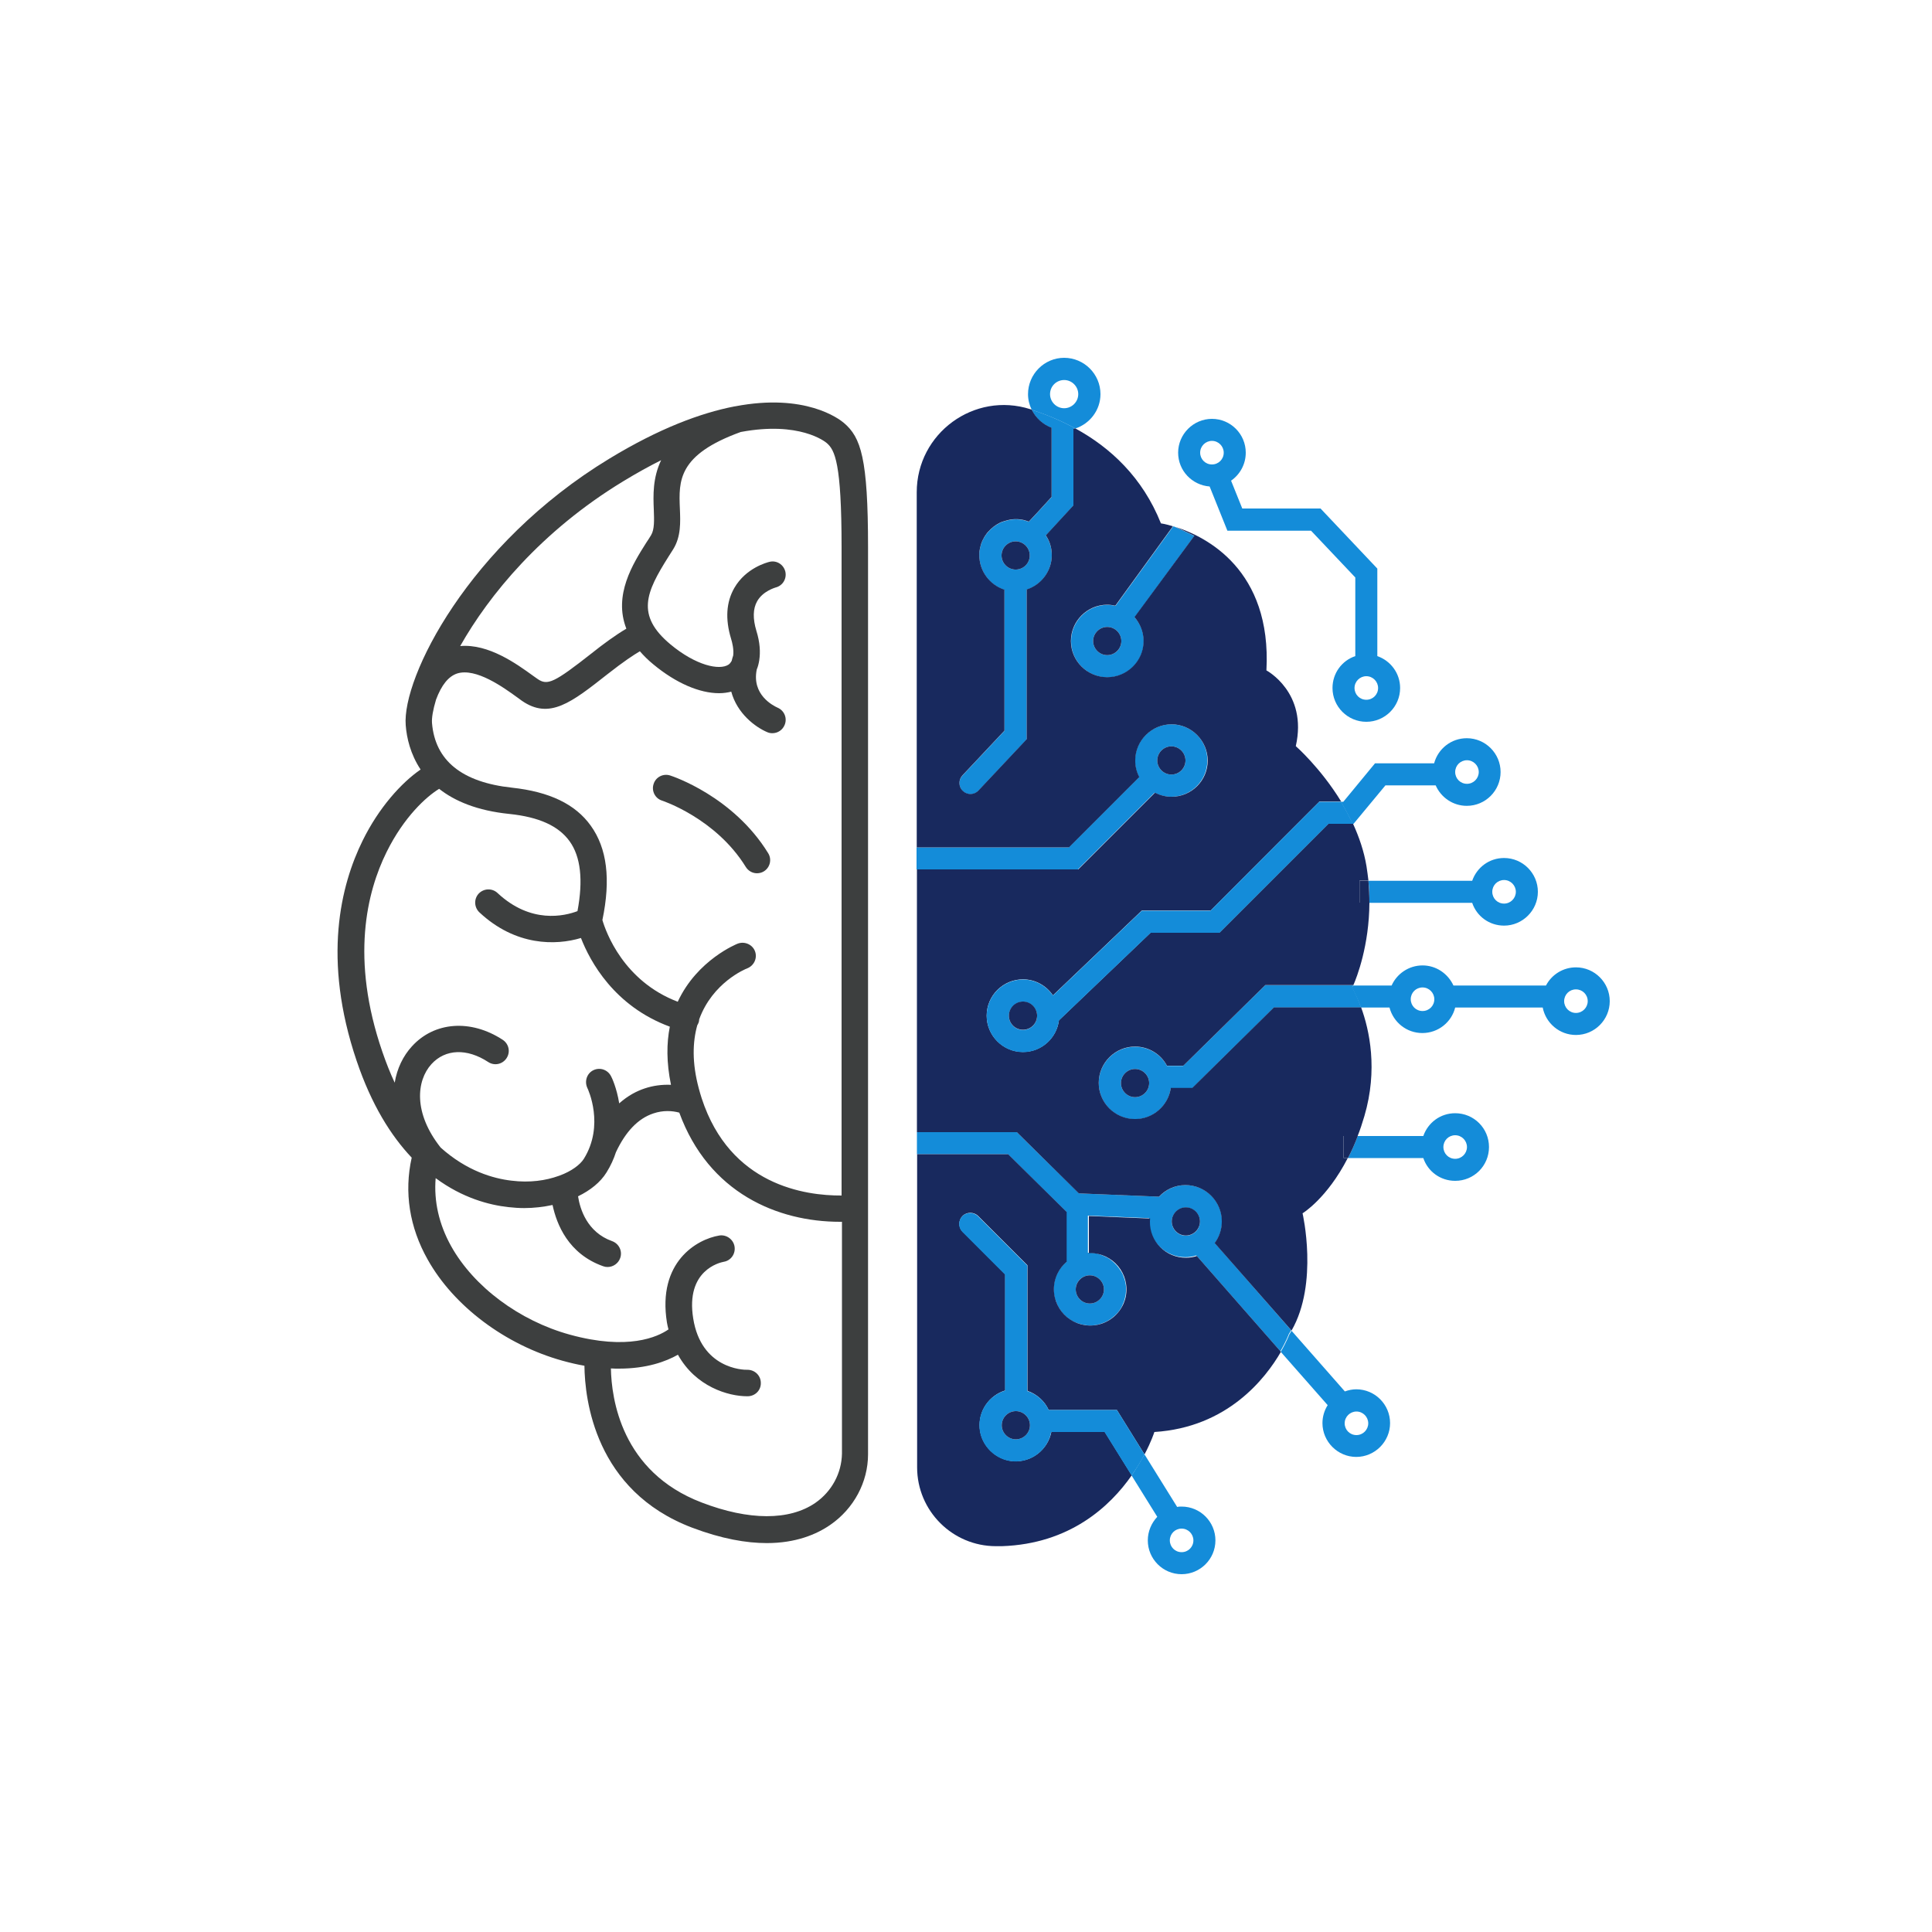 <?xml version="1.0" encoding="UTF-8"?>
<svg data-bbox="174.704 185.2 658.496 629.6" viewBox="0 0 1000 1000" xmlns="http://www.w3.org/2000/svg" data-type="color">
    <g>
        <path d="M436.8 218.9c-2.6-2.2-20.1-15.5-56.2-8.6-.2 0-.4.1-.7.1-17.2 3.4-38.5 11.2-64.5 27-73 44.3-107.4 113.4-105.4 138 .5 6.5 2.4 14.9 7.7 22.9-9.9 6.8-21.6 19.7-30 36.8-11.3 22.9-21 61.2-3.1 114 7.7 22.8 17.8 38.8 28.5 50.1-4 17.8-1.2 36 8.3 52.8 13.5 24.1 40.2 44.1 69.7 52.3 4 1.1 7.8 2 11.4 2.6.2 17.4 5.4 64.7 55.7 83.8 15.3 5.8 28.1 8 38.7 8 15 0 25.7-4.5 32.8-9.4 12.2-8.4 19.6-22.1 19.6-36.6V283.4c0-46.3-3.7-57-12.5-64.5m-8.9 10.4c4.2 3.6 7.7 10.2 7.7 54.1v335.4c-18.9.1-57.7-5.3-72.4-50.3-.5-1.7-1.1-3.4-1.5-5.1-3.6-13.4-3.2-24.1-.8-32.7.3-.5.6-1.1.8-1.7.1-.5.2-.9.2-1.4 6.9-19 23.8-26 24.9-26.4 3.5-1.4 5.3-5.3 4-8.8s-5.3-5.3-8.9-4c-.3.1-21 8.3-31.1 30.1-28.1-10.7-37.2-36.1-39-42.3 4.4-21.1 2.4-37.1-6-48.8-8-11.2-21.4-17.6-40.8-19.7-25.9-2.8-39.8-14-41.4-33.5-.2-2.6.5-6.8 2.1-12.1 2.8-7.5 6.4-12 10.9-13.5 9.8-3.1 24.1 7.3 30.9 12.2 1 .7 1.8 1.3 2.6 1.9 14.3 9.9 25.6 1 44.4-13.8 8.4-6.6 13.6-10 16.7-11.8 2 2.3 4.3 4.6 7 6.8 11.7 9.7 23.9 14.9 34 14.9 2.2 0 4.3-.3 6.3-.8 3 11.2 12.3 18.3 18.7 21 .9.4 1.8.5 2.6.5 2.7 0 5.2-1.6 6.3-4.2 1.5-3.5-.1-7.5-3.6-9-2.4-1.1-13.5-6.7-10.8-19.8.6-1.4 1-3 1.3-4.8v-.1c.6-4 .4-9-1.5-15.1-1.9-6.3-1.8-11.4.4-15.3 3-5.3 9.3-7 9.5-7.1 3.7-.9 5.9-4.5 5.1-8.2-.9-3.7-4.5-6-8.2-5.1-1.2.3-12.2 3.1-18.2 13.5-4.2 7.3-4.8 16.1-1.7 26.3.6 1.9 1.5 5.6 1.1 8.7-.3.9-.6 1.9-.8 2.8-.4.7-.9 1.4-1.6 1.9-4.7 3.1-16.9.5-30.1-10.5-18.1-15.1-12.5-27.1-1.1-45.2.9-1.4 1.8-2.8 2.6-4.1 4-6.5 3.7-13.9 3.4-21-.6-14.3-1.1-27.8 31.5-39.6 30.4-5.7 43.7 5 44.5 5.7m-105.3 19.8c6.9-4.2 13.4-7.8 19.6-10.9-4.4 9.2-4.1 18.2-3.8 25.5.2 5.5.4 10.3-1.4 13.3-.8 1.3-1.6 2.6-2.5 3.9-6.9 10.9-17.1 27.1-10.3 44.5-5.6 3.3-12.3 8.2-17.9 12.7-19.5 15.3-22.9 16.9-28.1 13.3-.7-.5-1.5-1.1-2.4-1.7-8.3-6-22.9-16.6-37.6-15.3 14.8-26.2 41.9-59.5 84.4-85.3M200.1 441c9-18.2 20.6-28.7 27.2-32.7 8 6.3 19.6 11.3 36.4 13 15.3 1.6 25.4 6.2 31.1 14.1 5.8 8 7.1 20.2 4.1 36.2-6.6 2.5-24.1 6.8-41.4-9.4-2.8-2.6-7.1-2.4-9.7.3-2.6 2.8-2.4 7.1.3 9.7 18.8 17.6 39.7 17.2 52.6 13.3 4.7 12.1 17.2 35.3 46 45.9-1.7 8.5-1.8 18.5.6 30.1-4.6-.2-9.3.4-13.7 1.9-3.9 1.3-8.5 3.6-13.1 7.7-1.3-8.1-3.9-13.5-4.2-14-1.7-3.4-5.7-4.8-9.1-3.2s-4.8 5.7-3.2 9.2c.4.8 9 19.3-1.8 36.7-1.9 3-6.3 6.4-12.6 8.7-.2.1-.4.1-.6.2-6.4 2.3-14.7 3.6-24.3 2.4-9.4-1.1-23.1-5-36.6-17.1-14.2-17.9-12.6-34.6-4.8-43.2 7.2-7.9 18.4-8.3 29.4-1.1 3.2 2.1 7.4 1.2 9.5-2s1.2-7.4-2-9.5c-16.5-10.8-35.4-9.4-47 3.4-4.5 4.9-7.7 11.4-8.9 18.8-2.3-4.9-4.4-10.2-6.4-16-16.6-48.2-8-82.8 2.2-103.4M422 777.9c-13.4 9.2-34.3 9.2-58.8-.2-41.7-15.9-46.7-53.9-47-69.4 1.4.1 2.8.1 4.2.1 14.4 0 24.3-3.7 30.5-7.2 9.2 16.6 26.1 21.5 35.8 21.5h.4c3.8-.1 6.8-3.1 6.7-6.9 0-3.8-3.1-6.8-6.9-6.8-2.5.1-24-.7-28.1-26.6-4-24.9 13.7-28.9 15.8-29.3 3.7-.6 6.2-4.1 5.6-7.9-.6-3.7-4.2-6.3-7.9-5.7-11.6 1.9-32.1 13.7-27.1 45 .2 1.3.5 2.4.8 3.6-5.6 3.9-21 11-51.1 2.7-26.1-7.2-49.7-24.8-61.4-45.8-6.3-11.3-9-23.3-8-35.2 13.9 10.3 27.7 13.9 37.6 15 2.8.3 5.5.5 8.2.5 5 0 10-.6 14.7-1.6 2.1 9.9 8.1 25.3 26.2 31.7.8.3 1.5.4 2.3.4 2.8 0 5.5-1.8 6.5-4.6 1.3-3.6-.6-7.5-4.2-8.8-12.9-4.6-16.6-16.6-17.6-23.2 6.4-3.1 11.6-7.3 14.7-12.3 2.2-3.5 3.8-7.1 4.9-10.5 5-10.7 11.5-17.5 19.4-20.1 5-1.7 9.8-1.4 13.4-.4 15.2 41.6 50.9 56.5 83.2 56.5h1v120c-.2 10.2-5.3 19.6-13.8 25.5" fill="#3d3f3f" data-color="1"/>
        <path d="M346.9 401.4c-3.6-1.2-7.5.8-8.6 4.4-1.2 3.6.8 7.5 4.4 8.6.3.1 27.8 9.2 43.3 34.3 1.3 2.1 3.5 3.3 5.8 3.3 1.2 0 2.5-.3 3.6-1 3.2-2 4.2-6.2 2.2-9.4-18.1-29.4-49.4-39.8-50.7-40.2" fill="#3d3f3f" data-color="1"/>
        <path d="M778.5 444.1c9.7 0 17.5 7.9 17.5 17.5s-7.9 17.5-17.5 17.5c-7.7 0-14.2-4.9-16.5-11.8h-53.2c0-3.7-.1-7.5-.5-11.4H762c2.4-6.9 8.8-11.8 16.5-11.8m6.1 17.5c0-3.3-2.7-6.1-6.1-6.1s-6.1 2.7-6.1 6.1 2.7 6.1 6.1 6.1 6.1-2.8 6.1-6.1" fill="#148cd9" data-color="2"/>
        <path d="M753.2 576.2c9.7 0 17.5 7.8 17.5 17.5s-7.8 17.5-17.5 17.5c-7.7 0-14.2-4.9-16.5-11.8h-39q2.7-5.1 5.1-11.4h33.9c2.4-6.9 8.8-11.8 16.5-11.8m6.1 17.5c0-3.3-2.7-6.1-6.1-6.1s-6.1 2.7-6.1 6.1 2.7 6.1 6.1 6.1 6.1-2.8 6.1-6.1" fill="#148cd9" data-color="2"/>
        <path d="M712.9 339.6c6.9 2.4 11.8 8.9 11.8 16.5 0 9.7-7.9 17.5-17.5 17.5s-17.5-7.8-17.5-17.5c0-7.7 4.9-14.2 11.8-16.5v-40.7l-22.9-24.2h-43.3l-9.2-22.9c-9.1-.7-16.3-8.2-16.3-17.5 0-9.6 7.9-17.5 17.5-17.5 9.7 0 17.5 7.9 17.5 17.5 0 6-3 11.3-7.6 14.5l5.8 14.4h40.5l29.4 31.1zm.4 16.5c0-3.3-2.7-6.1-6.1-6.1-3.3 0-6.1 2.7-6.1 6.1s2.7 6.1 6.1 6.1 6.1-2.7 6.1-6.1m-79.9-121.8c0-3.3-2.7-6.1-6.1-6.1-3.3 0-6.1 2.7-6.1 6.1s2.7 6.1 6.1 6.1 6.1-2.7 6.1-6.1" fill="#148cd9" data-color="2"/>
        <path d="M708.8 467.3h-5.1v-11.4h4.6c.3 3.9.5 7.8.5 11.4" fill="#18295e" data-color="3"/>
        <path d="M702.8 588q-2.4 6.3-5.1 11.4h-2.1V588z" fill="#18295e" data-color="3"/>
        <path d="M700.4 510.1h19.9c2.7-6.1 8.9-10.4 16-10.4s13.2 4.3 16 10.4h47.9c2.9-5.6 8.8-9.4 15.5-9.4 9.7 0 17.5 7.9 17.5 17.5s-7.8 17.5-17.5 17.5c-8.5 0-15.6-6.1-17.2-14.2h-45.3c-1.9 7.6-8.8 13.2-17 13.2s-15-5.6-17-13.2h-14.8c-2.4-6.6-4.7-10.4-4.7-10.4s.4-.4.7-1m121.4 8.1c0-3.4-2.7-6.1-6.1-6.1s-6.1 2.7-6.1 6.1c0 3.3 2.7 6.1 6.1 6.1s6.1-2.8 6.1-6.1m-79.4-1c0-3.3-2.7-6.1-6.1-6.1s-6.1 2.7-6.1 6.1 2.7 6.1 6.1 6.1 6.1-2.7 6.1-6.1" fill="#148cd9" data-color="2"/>
        <path d="m695.3 415 16.4-19.9h30.6c2-7.5 8.8-13 16.9-13 9.7 0 17.5 7.9 17.5 17.5s-7.8 17.5-17.5 17.5c-7.2 0-13.4-4.4-16.1-10.6h-26l-16.5 19.9h-.5c-1.9-4-4-7.9-6.1-11.4zm70.1-15.4c0-3.3-2.7-6.1-6.1-6.1s-6.1 2.7-6.1 6.1 2.7 6.1 6.1 6.1 6.1-2.8 6.1-6.1" fill="#148cd9" data-color="2"/>
        <path d="M662.9 699.7c3.1-5.3 4.4-8.9 4.4-8.9.4-.7.8-1.3 1.2-2l27.6 31.4c1.9-.7 3.9-1.1 5.9-1.1 9.7 0 17.5 7.9 17.5 17.5s-7.9 17.5-17.5 17.5-17.5-7.9-17.5-17.5c0-3.4 1-6.6 2.7-9.3zm45.3 37c0-3.3-2.7-6.1-6.1-6.1-3.3 0-6.1 2.7-6.1 6.1s2.7 6.1 6.1 6.1 6.1-2.8 6.1-6.1" fill="#148cd9" data-color="2"/>
        <path d="M628.8 643.4c2.3-3.1 3.7-7 3.7-11.2 0-10.3-8.4-18.8-18.8-18.8-5.4 0-10.3 2.3-13.7 6l-41.5-1.7-32.2-31.7h-51.7v11.4h47.1l30.3 29.9v25.8c-4 3.4-6.6 8.5-6.6 14.2 0 .5 0 1.1.1 1.6 0 .5.1 1.1.2 1.6.1.3.1.6.2.9v.1c.1.5.2.9.4 1.3.3 1 .7 1.9 1.1 2.8.2.5.5.9.7 1.3.1.1.1.2.2.3.3.4.5.8.8 1.2.5.7 1 1.3 1.6 1.9.4.5.9.9 1.4 1.3l.1.1c.5.4.9.7 1.4 1.1.4.3.8.5 1.3.8.6.4 1.3.7 1.9.9.5.3 1.1.5 1.7.6.4.2.9.3 1.3.4.3.1.6.1 1 .2.1 0 .3.1.4.1.3 0 .6.1.9.1.2 0 .5.1.7.1.3.1.5.1.8 0 .2 0 .4.1.5.1.4 0 .7-.1 1.1-.1h.6c.5-.1 1-.1 1.5-.2.2 0 .4-.1.6-.1l1.2-.3c.2-.1.4-.1.6-.2.6-.2 1.2-.4 1.7-.6.6-.2 1.1-.5 1.7-.8.5-.3.9-.5 1.4-.9.5-.3 1.1-.7 1.6-1.2.4-.3.9-.7 1.3-1.1 1.3-1.2 2.3-2.6 3.2-4.2.1-.1.1-.2.1-.3.3-.5.5-1.1.7-1.6.3-.5.5-1.1.6-1.7.2-.5.3-1.1.4-1.6 0-.1 0-.1.1-.2.3-1.7.4-3.5.3-5.1 0-.3-.1-.6-.1-.9-.1-.4-.1-.8-.2-1.1 0-.2-.1-.3-.1-.5-.1-.6-.3-1.1-.5-1.7s-.4-1.1-.6-1.7c-.2-.5-.4-.9-.7-1.4-.1-.3-.3-.6-.5-.8-.5-.9-1.1-1.7-1.8-2.5-.3-.4-.7-.8-1-1.1l-.2-.2c-.4-.4-.8-.7-1.2-1.1 0 0-.1 0-.1-.1-.4-.3-.9-.7-1.3-1-.5-.4-1.1-.7-1.7-1-.5-.3-1.1-.5-1.7-.8-.5-.2-1.1-.5-1.7-.6l-.1-.1c-.6-.2-1.1-.3-1.7-.5-1.2-.2-2.5-.4-3.8-.4h-.7v-19.2l31.7 1.3c0 .5-.1 1-.1 1.5 0 10.3 8.4 18.7 18.8 18.7q3 0 5.7-.9l43.5 49.6c3.1-5.3 4.4-8.9 4.4-8.9.4-.7.8-1.3 1.2-2zm-64.7 16.7c4 0 7.3 3.3 7.3 7.3s-3.3 7.3-7.3 7.3-7.3-3.3-7.3-7.3c0-4.1 3.3-7.3 7.3-7.3m49.7-20.5c-4 0-7.3-3.3-7.3-7.3s3.3-7.3 7.3-7.3 7.3 3.3 7.3 7.3-3.3 7.3-7.3 7.3" fill="#148cd9" data-color="2"/>
        <path d="M611.6 779.8c9.7 0 17.5 7.9 17.5 17.5 0 9.7-7.9 17.5-17.5 17.5-9.7 0-17.5-7.9-17.5-17.5 0-4.7 1.9-9 4.9-12.2l-13.3-21.4c2.7-3.9 4.9-7.7 6.7-10.9l16.9 27.2c.7-.2 1.5-.2 2.3-.2m6.1 17.5c0-3.3-2.7-6.1-6.1-6.1s-6.1 2.7-6.1 6.1 2.7 6.1 6.1 6.1 6.1-2.7 6.1-6.1" fill="#148cd9" data-color="2"/>
        <path d="M613.8 639.5c-4 0-7.3-3.3-7.3-7.3s3.3-7.3 7.3-7.3 7.3 3.3 7.3 7.3-3.3 7.3-7.3 7.3" fill="#18295e" data-color="3"/>
        <path d="M613.8 651q3 0 5.7-.9l43.5 49.6c-8 13.8-27.6 39.1-65.5 41.5 0 0-1.5 4.8-5.1 11.6l-14.3-23h-35.3c-2.1-4.6-6.1-8.2-11-9.9v-65l-25.5-25.5c-2.2-2.2-5.9-2.2-8.1 0s-2.2 5.8 0 8.1l22.1 22.1v60.1c-8.2 2.5-14 10.5-13.2 19.6.8 9 8.3 16.3 17.3 17 9.7.7 18-6.1 19.8-15.2h27.6l14 22.5c-11.3 16.2-32.1 35.5-67.2 36.7h-3.1c-22.5 0-40.8-18.3-40.8-40.8V597.4h47.1l30.3 29.9v25.8c-4 3.4-6.6 8.5-6.6 14.2 0 11.6 10.6 20.8 22.6 18.4 7.3-1.5 13.1-7.3 14.6-14.6 2.3-12-6.8-22.5-18.4-22.5h-.7v-19.2l31.7 1.3c0 .5-.1 1-.1 1.5-.2 10.4 8.2 18.8 18.6 18.8" fill="#18295e" data-color="3"/>
        <path d="M608.6 272.9c-.5-.1-1-.3-1.4-.4l.1-.2z" fill="#148cd9" data-color="2"/>
        <path d="M606.3 374.9c-10.3 0-18.8 8.4-18.8 18.8 0 3.1.8 6 2.1 8.5l-36.4 36.4h-78.8V450h83.5l39.7-39.7c2.6 1.3 5.5 2.1 8.6 2.1 10.3 0 18.7-8.4 18.7-18.7.2-10.4-8.2-18.8-18.6-18.8m0 26c-4 0-7.3-3.3-7.3-7.3s3.3-7.3 7.3-7.3 7.3 3.3 7.3 7.3c0 4.1-3.2 7.3-7.3 7.3" fill="#148cd9" data-color="2"/>
        <path d="M606.3 400.9c-4 0-7.3-3.3-7.3-7.3s3.3-7.3 7.3-7.3 7.3 3.3 7.3 7.3-3.2 7.3-7.3 7.3" fill="#18295e" data-color="3"/>
        <path d="M699.9 511.1s.2-.4.5-1.1h-45.6l-42.4 41.7H604c-3.1-5.9-9.4-9.9-16.5-9.9-10.3 0-18.8 8.4-18.8 18.8 0 10.3 8.4 18.7 18.8 18.7 9.4 0 17.2-7 18.5-16.1h11.1l42.3-41.7h45.1c-2.3-6.6-4.6-10.4-4.6-10.4m-112.4 56.8c-4 0-7.3-3.3-7.3-7.3s3.3-7.3 7.3-7.3 7.3 3.3 7.3 7.3-3.3 7.3-7.3 7.3" fill="#148cd9" data-color="2"/>
        <path d="M587.5 553.3c4 0 7.3 3.3 7.3 7.3s-3.3 7.3-7.3 7.3-7.3-3.3-7.3-7.3 3.3-7.3 7.3-7.3" fill="#18295e" data-color="3"/>
        <path d="m618.2 277.4-9.6-4.5c-.5-.1-1-.3-1.4-.4l-29.8 41.1c-1.4-.3-2.8-.5-4.2-.5-10.3 0-18.8 8.4-18.8 18.8 0 10.3 8.4 18.7 18.8 18.7 10.3 0 18.8-8.4 18.8-18.7 0-4.7-1.8-9-4.7-12.4zm-45.1 61.7c-4 0-7.3-3.3-7.3-7.3s3.3-7.3 7.3-7.3 7.3 3.3 7.3 7.3-3.2 7.3-7.3 7.3" fill="#148cd9" data-color="2"/>
        <path d="M573.1 339.1c-4 0-7.3-3.3-7.3-7.3s3.3-7.3 7.3-7.3 7.3 3.3 7.3 7.3-3.3 7.3-7.3 7.3" fill="#18295e" data-color="3"/>
        <path d="M564.1 674.7c-4 0-7.3-3.3-7.3-7.3s3.3-7.3 7.3-7.3 7.3 3.3 7.3 7.3-3.3 7.3-7.3 7.3" fill="#18295e" data-color="3"/>
        <path d="M525.8 745c4 0 7.3-3.3 7.3-7.3s-3.3-7.3-7.3-7.3-7.3 3.3-7.3 7.3 3.3 7.3 7.3 7.3m17-15.2h35.3l14.3 23c-1.7 3.3-3.9 7-6.7 10.9l-14-22.5h-27.6c-1.7 9.1-10 15.9-19.8 15.2-9-.6-16.5-8-17.3-17-.8-9.2 5-17.1 13.2-19.6v-60.1l-22.1-22.1c-2.2-2.2-2.2-5.8 0-8.1 2.2-2.2 5.9-2.2 8.1 0l25.5 25.5v65c4.9 1.6 8.9 5.1 11.1 9.8" fill="#148cd9" data-color="2"/>
        <path d="M543.5 204c0 4 3.3 7.3 7.3 7.3s7.3-3.3 7.3-7.3-3.3-7.3-7.3-7.3-7.3 3.2-7.3 7.3m13.1 17.8c-7.4-4.1-15.1-7.2-22.6-9.7-1.2-2.5-1.9-5.2-1.9-8.1 0-10.3 8.4-18.8 18.7-18.8s18.8 8.4 18.8 18.8c0 8.3-5.5 15.3-13 17.8" fill="#148cd9" data-color="2"/>
        <path d="M534 212.1c2.1 4.3 5.8 7.7 10.3 9.4v35.8c-5.2 5.7-10.5 11.5-11.8 12.8-2.7-1.1-5.5-1.5-8.5-1.2-.6.1-1.2.1-1.8.3-.3.1-.6.1-.9.2s-.7.2-1 .3c-.1 0-.3.1-.4.1-.4.1-.8.3-1.2.4s-.8.3-1.2.5c-2.2 1.1-4.2 2.6-5.9 4.5-.3.4-.7.8-1 1.2s-.6.8-.9 1.3c-.3.4-.5.9-.7 1.3-.3.5-.5.9-.7 1.4-.2.6-.5 1.1-.6 1.7-.1.5-.3 1-.4 1.5l-.1.5c-.1.4-.1.7-.2 1.1 0 .3-.1.5-.1.8v1.5c0 8.3 5.5 15.4 13 17.8v73l-21.8 23.2c-1 1.1-1.5 2.5-1.5 3.9 0 1.5.6 3 1.8 4.1 2.3 2.2 5.9 2.1 8.1-.3l24.9-26.5v-77.5c7.5-2.4 13-9.5 13-17.8 0-3.8-1.1-7.3-3.1-10.2 1.8-1.9 5.3-5.7 12.8-13.9l1.5-1.6V222l.9-.3c-7.3-4-15-7.2-22.5-9.6m-8.3 82.7c-4 0-7.3-3.3-7.3-7.3s3.3-7.3 7.3-7.3 7.3 3.3 7.3 7.3-3.2 7.3-7.3 7.3" fill="#148cd9" data-color="2"/>
        <path d="M706.2 577.7c-1.1 3.7-2.2 7.1-3.5 10.3h-7.2v11.4h2.1c-10.8 21-23.4 28.6-23.4 28.6s8.4 36.2-5.7 60.7l-39.8-45.3c2.3-3.1 3.7-7 3.7-11.2 0-10.3-8.4-18.8-18.8-18.8-5.4 0-10.3 2.3-13.7 6l-41.5-1.7-32.1-31.7h-51.7V450h83.5l39.7-39.7c2.6 1.3 5.5 2.1 8.6 2.1 10.3 0 18.7-8.4 18.7-18.7s-8.4-18.8-18.7-18.8-18.8 8.4-18.8 18.8c0 3.1.8 6 2.1 8.5l-36.4 36.4h-78.8V254.8c0-30.5 29.7-52.3 58.8-43 .2.1.5.1.7.2 2.1 4.3 5.8 7.7 10.3 9.4v35.8c-5.2 5.7-10.5 11.5-11.8 12.8-2.7-1.1-5.5-1.5-8.5-1.2-.6.1-1.2.1-1.8.3-.3.1-.6.1-.9.2s-.7.2-1 .3c-.1 0-.3.1-.4.1-.4.1-.8.3-1.2.4s-.8.3-1.2.5c-2.2 1.1-4.2 2.6-5.9 4.5-.4.4-.7.8-1 1.2s-.6.8-.9 1.3c-.3.4-.5.9-.7 1.3-.3.5-.5.9-.7 1.4-.2.6-.5 1.1-.6 1.7-.1.5-.3 1-.4 1.5l-.1.5c-.1.4-.1.7-.2 1.1 0 .3-.1.5-.1.8v1.5c0 8.3 5.5 15.4 13 17.8v73l-21.8 23.2c-1 1.1-1.5 2.5-1.5 3.9 0 1.5.6 3 1.8 4.1 2.3 2.2 5.9 2.1 8.1-.3l24.9-26.5v-77.5c7.5-2.4 13-9.5 13-17.8 0-3.8-1.1-7.3-3.1-10.2 1.8-1.9 5.3-5.7 12.8-13.9l1.5-1.6V222l.9-.3c18.2 9.9 34.9 25.4 44.4 49.2 0 0 2.4.3 6.2 1.5l-29.8 41.1c-1.4-.3-2.8-.5-4.2-.5-10.3 0-18.8 8.4-18.8 18.8 0 10.3 8.4 18.7 18.8 18.7 10.3 0 18.8-8.4 18.8-18.7 0-4.7-1.8-9-4.7-12.4l31-42.1-9.6-4.5c15.6 5 49.7 22 46.9 74.2 0 0 21.5 11.4 15.2 39.2 0 0 12.8 11.2 23.5 28.7h-11.3l-56.3 56.4H591l-46 43.9c-3.4-5-9.1-8.3-15.5-8.3-10.3 0-18.8 8.4-18.8 18.8 0 10.3 8.4 18.8 18.8 18.8 9.5 0 17.4-7.1 18.6-16.4l47.5-45.4h35.6l56.4-56.4h12.7c3.1 6.8 5.7 14.2 7 22.1.4 2.5.7 5 1 7.4h-4.6v11.4h5.1c-.1 22.2-6.5 38.6-8.3 42.7h-45.6l-42.4 41.7H604c-3.1-5.9-9.4-9.9-16.5-9.9-10.3 0-18.8 8.4-18.8 18.8 0 10.3 8.4 18.7 18.8 18.7 9.4 0 17.2-7 18.5-16.1h11.1l42.3-41.7h45.1c4.3 11.7 8.8 32.2 1.7 56.3" fill="#18295e" data-color="3"/>
        <path d="M694.1 415h-11.3l-56.3 56.4H591l-46 43.9c-3.4-5-9.1-8.3-15.5-8.3-10.3 0-18.8 8.4-18.8 18.8 0 10.3 8.4 18.8 18.8 18.8 9.5 0 17.4-7.1 18.6-16.4l47.5-45.4h35.6l56.4-56.4h12.7c-2-4-4-7.8-6.2-11.4M529.5 533.1c-4 0-7.3-3.3-7.3-7.3s3.3-7.3 7.3-7.3 7.3 3.3 7.3 7.3-3.3 7.3-7.3 7.3" fill="#148cd9" data-color="2"/>
        <path fill="#18295e" d="M536.8 525.7a7.3 7.3 0 1 1-14.6 0 7.3 7.3 0 0 1 14.6 0" data-color="3"/>
        <path d="M525.8 745c-4 0-7.3-3.3-7.3-7.3s3.3-7.3 7.3-7.3 7.3 3.3 7.3 7.3-3.3 7.3-7.3 7.3" fill="#18295e" data-color="3"/>
        <path d="M525.7 294.8c-4 0-7.3-3.3-7.3-7.3s3.3-7.3 7.3-7.3 7.3 3.3 7.3 7.3-3.2 7.3-7.3 7.3" fill="#18295e" data-color="3"/>
    </g>
</svg>
